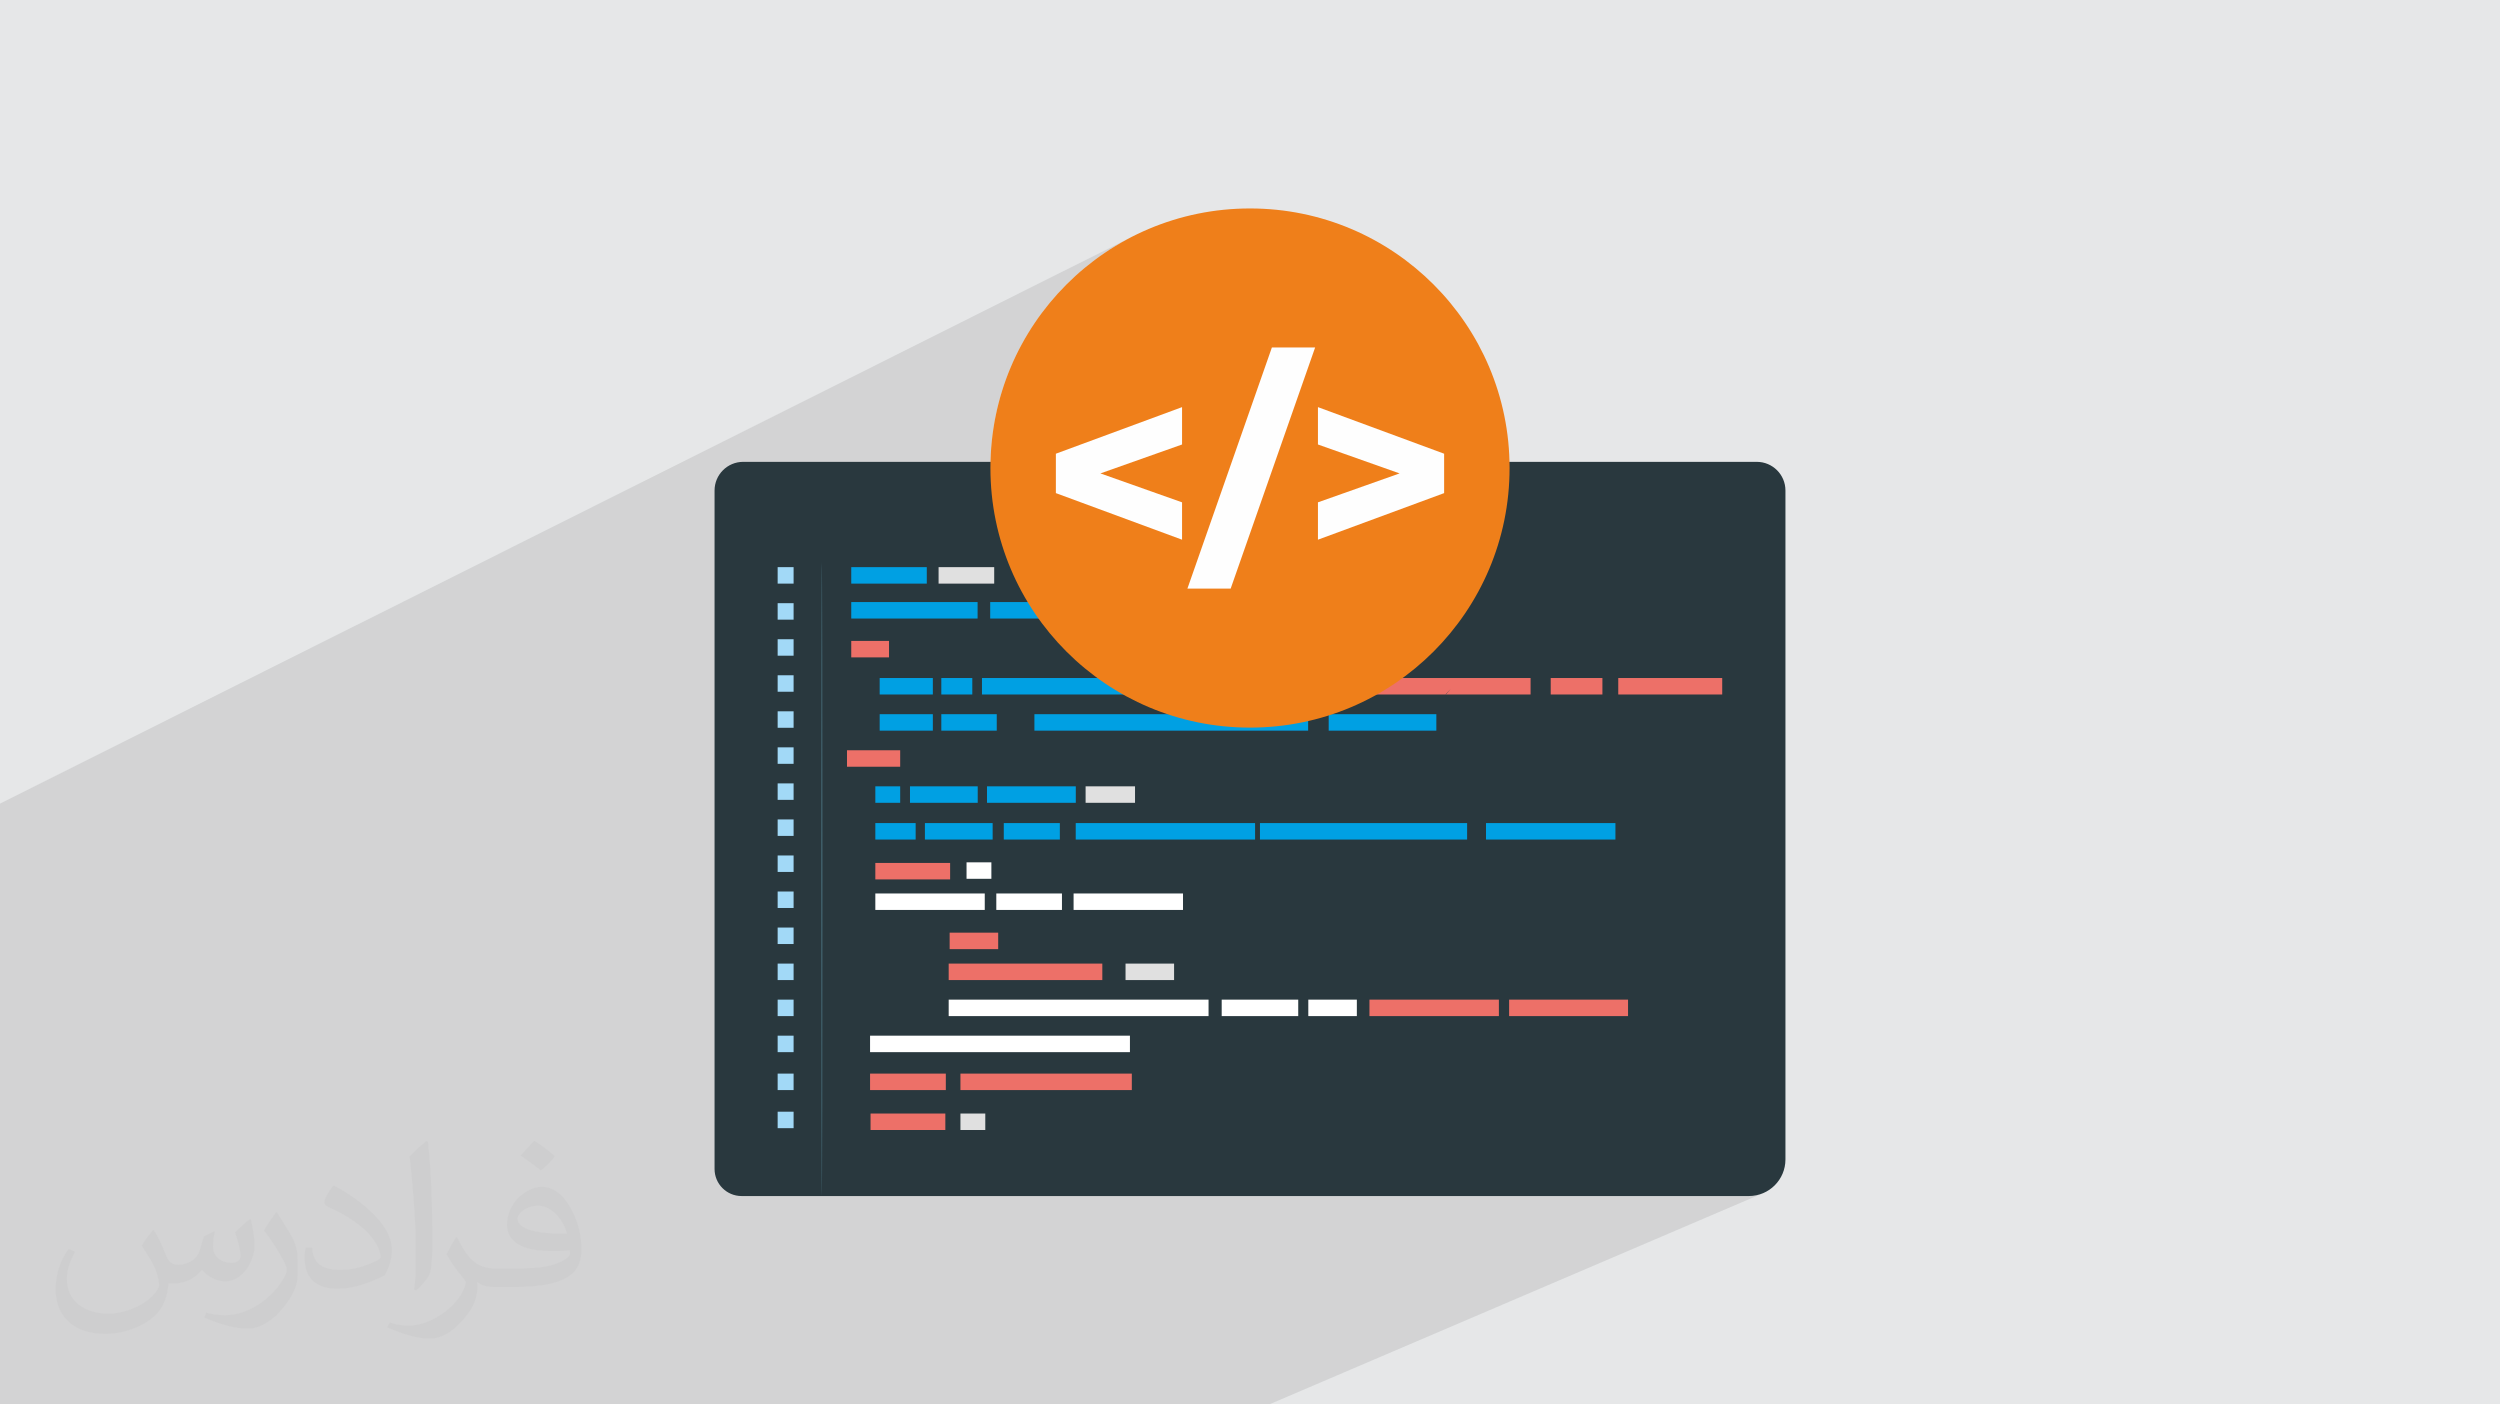 <?xml version="1.0" encoding="UTF-8"?>
<!DOCTYPE svg PUBLIC "-//W3C//DTD SVG 1.1//EN" "http://www.w3.org/Graphics/SVG/1.1/DTD/svg11.dtd">
<!-- Creator: CorelDRAW 2020 (64-Bit) -->
<svg xmlns="http://www.w3.org/2000/svg" xml:space="preserve" width="94.192mm" height="52.917mm" version="1.1" style="shape-rendering:geometricPrecision; text-rendering:geometricPrecision; image-rendering:optimizeQuality; fill-rule:evenodd; clip-rule:evenodd"
viewBox="0 0 9404.92 5283.66"
 xmlns:xlink="http://www.w3.org/1999/xlink"
 xmlns:xodm="http://www.corel.com/coreldraw/odm/2003">
 <defs>
  <style type="text/css">
   <![CDATA[
    .fil11 {fill:#EF7F1A}
    .fil0 {fill:#E6E7E8}
    .fil12 {fill:#FEFEFE;fill-rule:nonzero}
    .fil5 {fill:#ED7068;fill-rule:nonzero}
    .fil7 {fill:#E0E0E0;fill-rule:nonzero}
    .fil8 {fill:#A2D9F7;fill-rule:nonzero}
    .fil9 {fill:#3F5E69;fill-rule:nonzero}
    .fil10 {fill:#31444B;fill-rule:nonzero}
    .fil3 {fill:#29383E;fill-rule:nonzero}
    .fil4 {fill:#00A0E3;fill-rule:nonzero}
    .fil6 {fill:white;fill-rule:nonzero}
    .fil2 {fill:#373435;fill-opacity:0.031}
    .fil1 {fill:#2B2A29;fill-opacity:0.102}
   ]]>
  </style>
 </defs>
 <g id="Layer_x0020_1">
  <polygon class="fil0" points="-0,0 9404.92,0 9404.92,5283.66 -0,5283.66 "/>
  <polygon class="fil1" points="-0,4444.29 -0,4442.47 -0,4436.83 -0,4432.51 -0,4422.52 -0,4422.43 -0,4419.43 -0,4414.63 -0,4391.86 -0,4378.4 -0,4373.54 -0,4365.41 -0,4364.05 -0,4361.48 -0,4361.05 -0,4356.94 -0,4346.35 -0,4346.23 -0,4319.14 -0,4308.53 -0,4303.46 -0,4302.94 -0,4302.72 -0,4294.11 -0,4273.52 -0,4267.61 -0,4250.06 -0,4244.48 -0,4235.64 -0,4217.05 -0,4174.41 -0,4170.32 -0,4144.7 -0,4115.43 -0,4101.08 -0,4087.87 -0,4087.27 -0,4064.32 -0,4045.37 -0,4042.75 -0,4039.62 -0,4028.63 -0,4005.89 -0,3986.39 -0,3963.46 -0,3958.71 -0,3947.62 -0,3937.23 -0,3916.32 -0,3889.98 -0,3857.35 -0,3851.88 -0,3837.28 -0,3831.48 -0,3829.53 -0,3824.84 -0,3799.23 -0,3787.27 -0,3728.3 -0,3725.51 -0,3706.58 -0,3700.36 -0,3700.24 -0,3658.22 -0,3653.24 -0,3651.95 -0,3631.91 -0,3599.24 -0,3571.18 -0,3183.94 -0,3120.34 -0,3023.06 4279.09,880.48 4236.99,902.04 4196.1,925.56 4156.48,950.96 4118.19,978.19 4081.29,1007.18 4045.86,1037.87 4011.95,1070.2 3979.62,1104.12 3948.92,1139.54 3919.94,1176.44 3892.71,1214.73 3867.31,1254.35 3843.79,1295.24 3822.22,1337.35 3802.67,1380.6 3785.19,1424.95 3769.83,1470.32 3756.67,1516.66 3745.77,1563.91 3737.18,1612 3730.97,1660.87 3727.2,1710.46 3725.93,1760.71 3727.2,1810.97 3728.27,1824.97 4784.78,1307.23 4947.48,1307.23 4850.63,1583.72 4958.08,1531.58 5432.75,1706.81 5432.75,1855.08 4573.61,2264.54 4664.52,2264.54 4664.52,2308.37 5331.61,1991.35 5331.26,1991.58 5332.5,1992.29 5336.25,1993.18 5342.15,1994.45 5349.85,1996.33 5358.99,1999.02 5369.2,2002.76 5380.14,2007.73 5391.46,2014.16 5402.2,2021.5 5411.48,2029.15 5419.31,2036.69 5425.75,2043.72 5430.81,2049.81 5434.54,2054.55 5436.98,2057.53 5438.16,2058.33 4398.12,2550.68 4400.08,2550.68 4400.08,2580.49 4463.13,2550.68 4702.85,2550.68 4702.85,2569.86 4743.6,2550.68 5758,2550.68 5758,2585.74 5833.74,2550.68 6028.21,2550.68 6028.21,2578.19 6087.87,2550.68 6478.91,2550.68 6478.91,2612.63 5421.21,3096.41 5519.23,3096.41 5519.23,3128.82 5590.29,3096.41 6077.2,3096.41 6077.2,3158.37 4744.33,3760.59 4883.92,3760.59 4883.92,3777.66 4921.81,3760.59 5104.4,3760.59 5104.4,3781.87 5151.83,3760.59 5638.75,3760.59 5638.75,3777.74 5677.26,3760.59 6124.66,3760.59 6124.66,3822.54 4590.63,4499.48 6579.18,4499.48 6593.25,4498.77 6606.91,4496.68 6620.1,4493.29 6632.74,4488.66 4773.96,5283.66 4746.48,5283.66 2813.57,5283.66 2680.6,5283.66 2352.39,5283.66 2256.89,5283.66 2220.42,5283.66 1845.24,5283.66 1759.28,5283.66 1714.35,5283.66 1635.97,5283.66 1628.79,5283.66 1541.43,5283.66 1505.54,5283.66 1497.1,5283.66 1419.36,5283.66 1373.35,5283.66 1353.91,5283.66 1319.63,5283.66 1315.77,5283.66 1287.43,5283.66 1274.57,5283.66 1246.41,5283.66 1232.84,5283.66 1197.58,5283.66 1189.24,5283.66 1186.02,5283.66 1142.96,5283.66 1063.26,5283.66 958.2,5283.66 910.08,5283.66 880.57,5283.66 872.47,5283.66 855.75,5283.66 827.98,5283.66 795.69,5283.66 781.8,5283.66 747.51,5283.66 729.9,5283.66 710.08,5283.66 655.08,5283.66 639.17,5283.66 609.67,5283.66 579.71,5283.66 555.43,5283.66 527.34,5283.66 522.05,5283.66 516.07,5283.66 409.37,5283.66 399.16,5283.66 280.34,5283.66 273.14,5283.66 260.16,5283.66 259.01,5283.66 228.71,5283.66 222.95,5283.66 160.68,5283.66 115.81,5283.66 113.06,5283.66 106.45,5283.66 47.07,5283.66 8.53,5283.66 -0,5283.66 -0,5279.75 -0,5276.85 -0,5275.62 -0,5275.57 -0,5271.11 -0,5251.12 -0,5250.42 -0,5250.06 -0,5247.16 -0,5232.07 -0,5219.19 -0,5213.09 -0,5206.78 -0,5193.32 -0,5167.46 -0,5147.81 -0,5144.72 -0,5140.72 -0,5139.82 -0,5139.32 -0,5129.2 -0,5121.25 -0,5105.45 -0,5086.43 -0,5077.74 -0,5045.44 -0,5044.01 -0,5032.71 -0,5020.14 -0,5019.66 -0,5018.76 -0,5013.86 -0,4992.07 -0,4987.79 -0,4987.18 -0,4986.83 -0,4979.38 -0,4961.63 -0,4956.1 -0,4948.69 -0,4946.03 -0,4920.95 -0,4916.51 -0,4908.67 -0,4904.87 -0,4889.72 -0,4874.73 -0,4868.91 -0,4862.91 -0,4858.53 -0,4850.41 -0,4823.7 -0,4819.64 -0,4796.11 -0,4784.09 -0,4780.39 -0,4766.32 -0,4764.99 -0,4760.67 -0,4753.78 -0,4737.4 -0,4733.74 -0,4721.86 -0,4710.98 -0,4695.46 -0,4691.24 -0,4690.6 -0,4661.33 -0,4654.07 -0,4633.59 -0,4632.73 -0,4631.63 -0,4623.76 -0,4604.57 -0,4581.71 -0,4572.01 -0,4565.17 -0,4561.55 -0,4541.84 -0,4535.35 -0,4530.32 -0,4525.11 -0,4525.04 -0,4523.16 -0,4502.58 -0,4495.42 -0,4484.44 -0,4475.39 -0,4472.07 "/>
  <path class="fil2" d="M578.49 4627.69c17.95,27.21 29.6,53.36 40.96,82.43 8.45,16.91 12.93,48.09 52.57,48.09 11.61,0 28.28,-3.42 43.06,-11.61 16.63,-8.73 29.32,-21.94 35.94,-42l15.85 -53.36 38.57 -19.02 2.64 2.64c-5.27,20.09 -6.59,39.36 -6.59,54.43 0,44.63 38.57,61.56 69.22,61.56 17.95,0 34.09,-8.73 34.09,-25.11 0,-21.13 -8.98,-57.06 -20.62,-89.29 17.95,-17.95 35.94,-35.94 56.53,-50.47l3.17 1.6c8.98,38.04 14,75.56 14,100.66 0,24.57 -10.83,51.79 -19.81,69.49 -18.49,34.87 -51.25,62.62 -90.87,62.62 -30.1,0 -63.65,-15.07 -86.66,-43.06l-1.32 0c-21.66,26.96 -55.22,51.25 -108.86,51.25l-16.63 0c-2.64,35.41 -10.29,60.49 -21.94,82.95 -31.95,62.34 -126.81,106.47 -216.1,106.47 -124.17,0 -186.51,-71.59 -186.51,-166.96 0,-58.91 19.27,-113.6 48.88,-152.42l24.29 10.04c-18.49,35.41 -30.91,68.68 -30.91,101.45 0,89.29 72.66,131.83 156.4,131.83 77.68,0 173.83,-49.41 191.28,-106.72 -6.59,-62.62 -30.1,-91.93 -66.04,-148.99 10.83,-19.02 24.83,-38.04 42.28,-58.38l3.17 0 0 0 0 0 -0.02 -0.09zm1432.13 -336.04c26.15,16.39 51.79,35.66 76.87,57.85 -14,19.81 -31.45,37.79 -53.11,53.64 -25.11,-20.34 -50.19,-37.79 -75.84,-56.27 17.42,-19.55 34.62,-38.29 52.04,-55.22l0 0 0 0 0 0 0 0 0 0 0.03 0zm13.47 244.11c-42.28,0 -76.87,27.75 -76.87,48.34 0,44.13 84.53,57.85 185.72,57.31 -12.68,-51.79 -57.06,-105.68 -108.86,-105.68l0.01 0.03zm-94.86 236.19c54.96,0 103.04,-1.6 139.74,-10.83 40.96,-10.29 75.56,-30.91 75.56,-45.17 0,-3.7 0,-8.19 -1.32,-11.89 -22.98,2.11 -49.41,2.11 -72.38,2.11 -74.49,0 -131.55,-16.91 -154.02,-58.66 -5.55,-11.61 -9.51,-24.57 -9.51,-39.36 0,-40.43 17.42,-79.79 48.09,-107 25.61,-22.45 53.89,-36.44 82.67,-36.44 52.04,0 93.51,41.75 122.57,107.54 15.85,35.94 26.68,77.4 26.68,129.72 0,34.87 -9.51,64.19 -31.17,85.85 -40.43,39.11 -114.92,53.89 -229.04,53.89l-51.79 0 0 0 -13.47 0c-28.28,0 -48.62,-5.02 -64.72,-17.42l-2.64 0c0.79,6.59 1.32,12.93 1.32,19.02 0,25.61 -8.45,58.38 -25.61,84.53 -50.72,75.3 -105.68,108.04 -153.24,108.04 -48.09,0 -107,-18.49 -160.11,-42.54l9.51 -18.49c17.17,7.13 40.96,11.89 73.7,11.89 85.85,0 198.66,-82.43 212.66,-163 -3.17,-6.59 -8.98,-15.32 -17.17,-24.57 -25.11,-29.85 -40.96,-54.68 -55.75,-80.83 12.68,-25.11 24.29,-45.17 35.13,-63.4l4.49 -0.53c36.72,74.77 69.99,117.55 144.23,117.55l11.61 0 0 0 53.89 0 0 0 0 0 0 0 0 0 0 0 0.09 0.01zm-371.98 79c6.34,-34.34 6.87,-72.91 6.87,-108.86l0 -53.36c0,-99.6 -12.68,-244.36 -22.98,-338.68 17.95,-19.27 43.06,-42 62.87,-57.31l5.81 1.6c13.47,118.62 16.63,256 16.63,383.06 0,33.3 -1.32,65.79 -4.49,89.55 -1.85,30.1 -19.27,52.83 -56.53,87.7l-8.19 -3.7zm-382.8 -157.19c1.85,46.77 24.83,83.49 105.15,83.49 49.93,0 92.19,-12.93 138.96,-35.13 8.45,-3.7 12.93,-8.73 12.93,-12.93 0,-29.32 -22.45,-68.15 -60.23,-103.55 -36.72,-33.3 -85.34,-62.62 -130.76,-82.18 -15.6,-6.59 -20.62,-13.47 -20.62,-20.09 0,-13.47 17.95,-41.75 32.77,-62.09l5.02 -0.53c52.04,27.21 110.17,67.64 153.24,112.53 39.11,41.47 63.4,83.49 63.4,129.19 0,33.81 -10.29,65.51 -26.96,95.11 -57.06,28.79 -117.83,50.72 -178.06,50.72 -73.17,0 -123.1,-34.34 -123.1,-114.92 0,-8.73 0,-22.19 3.17,-39.64l25.11 0 0 0 0 0 0 0 0 0 0 0 -0.02 0zm-132.37 -132.9l45.45 73.45c16.63,27.21 32.23,56.81 32.23,103.55l0 59.7c0,48.34 -30.91,100.13 -80.83,151.38 -39.11,34.62 -73.7,49.41 -105.68,49.41 -47.55,0 -101.98,-14.79 -164.85,-41.75l7.13 -18.49c19.81,5.27 42.79,9.77 71.06,9.77 90.36,-0.53 182.8,-66.57 225.08,-147.15 5.02,-9.26 6.87,-17.95 6.87,-24.04 0,-9.26 -5.02,-19.55 -8.98,-28.79 -22.98,-43.31 -48.62,-82.95 -76.87,-119.68 14.79,-23.25 29.6,-45.7 45.7,-67.9l3.7 0.53 0 0 0 0 0 0 0 0 0 0 -0.02 0.01z"/>
  <g id="_2189017805872">
   <g>
    <path class="fil3" d="M5438.16 2058.33c-1.49,1.13 -16.06,-25.39 -46.7,-44.17 -30.33,-19.29 -60.56,-20.73 -60.2,-22.58 0.01,-0.66 7.49,-1.29 19.43,0.71 11.87,1.96 28.08,7.16 43.83,16.96 15.71,9.84 27.5,22.11 34.48,31.92 7.02,9.85 9.75,16.84 9.16,17.15z"/>
    <path class="fil3" d="M4748.75 2154.21c0,21.82 -17.68,39.5 -39.49,39.5 -21.83,0 -39.51,-17.68 -39.51,-39.5 0,-21.82 17.68,-39.5 39.51,-39.5 21.81,0 39.49,17.68 39.49,39.5z"/>
    <path class="fil3" d="M6579.18 4499.48l-3789.23 0c-56.23,0 -101.81,-45.59 -101.81,-101.83l0 -2552.36c0,-59.57 48.28,-107.85 107.85,-107.85l3812.93 0c59.56,0 107.86,48.28 107.86,107.85l0 2516.59c0,75.98 -61.61,137.59 -137.59,137.59z"/>
    <polygon class="fil4" points="3202.39,2195.54 3486.53,2195.54 3486.53,2133.57 3202.39,2133.57 "/>
    <polygon class="fil5" points="3202.39,2473.06 3344.47,2473.06 3344.47,2411.09 3202.39,2411.09 "/>
    <polygon class="fil4" points="3309.31,2612.63 3509.35,2612.63 3509.35,2550.68 3309.31,2550.68 "/>
    <polygon class="fil4" points="3541.19,2612.63 3657.73,2612.63 3657.73,2550.68 3541.19,2550.68 "/>
    <polygon class="fil4" points="4463.13,2612.63 4702.85,2612.63 4702.85,2550.68 4463.13,2550.68 "/>
    <polygon class="fil4" points="4998.48,2748.7 5403.47,2748.7 5403.47,2686.74 4998.48,2686.74 "/>
    <polygon class="fil5" points="5833.74,2612.63 6028.21,2612.63 6028.21,2550.68 5833.74,2550.68 "/>
    <polygon class="fil5" points="6087.87,2612.63 6478.91,2612.63 6478.91,2550.68 6087.87,2550.68 "/>
    <polygon class="fil4" points="3309.31,2748.7 3509.35,2748.7 3509.35,2686.74 3309.31,2686.74 "/>
    <polygon class="fil5" points="3186.39,2884.4 3386.45,2884.4 3386.45,2822.45 3186.39,2822.45 "/>
    <polygon class="fil4" points="3292.97,3020.12 3386.45,3020.12 3386.45,2958.16 3292.97,2958.16 "/>
    <polygon class="fil6" points="3636.09,3306.01 3729.55,3306.01 3729.55,3244.06 3636.09,3244.06 "/>
    <polygon class="fil6" points="4921.81,3822.54 5104.4,3822.54 5104.4,3760.59 4921.81,3760.59 "/>
    <polygon class="fil5" points="5677.26,3822.54 6124.66,3822.54 6124.66,3760.59 5677.26,3760.59 "/>
    <polygon class="fil7" points="4234.24,3686.97 4416.85,3686.97 4416.85,3625 4234.24,3625 "/>
    <polygon class="fil5" points="3572.54,3570.6 3755.14,3570.6 3755.14,3508.65 3572.54,3508.65 "/>
    <polygon class="fil6" points="4595.97,3822.54 4883.92,3822.54 4883.92,3760.59 4595.97,3760.59 "/>
    <polygon class="fil4" points="3292.97,3158.35 3444.65,3158.35 3444.65,3096.39 3292.97,3096.39 "/>
    <polygon class="fil5" points="3292.97,3308.34 3574.33,3308.34 3574.33,3246.37 3292.97,3246.37 "/>
    <polygon class="fil6" points="3292.97,3423.16 3704.62,3423.16 3704.62,3361.2 3292.97,3361.2 "/>
    <polygon class="fil6" points="4038.79,3423.16 4450.43,3423.16 4450.43,3361.2 4038.79,3361.2 "/>
    <polygon class="fil5" points="3568.91,3686.97 4146.9,3686.97 4146.9,3625 3568.91,3625 "/>
    <polygon class="fil6" points="3568.91,3822.54 4546.54,3822.54 4546.54,3760.59 3568.91,3760.59 "/>
    <polygon class="fil6" points="3273.15,3958.14 4250.76,3958.14 4250.76,3896.17 3273.15,3896.17 "/>
    <polygon class="fil6" points="3748.08,3423.16 3995.03,3423.16 3995.03,3361.2 3748.08,3361.2 "/>
    <polygon class="fil4" points="3423.34,3020.12 3678.15,3020.12 3678.15,2958.16 3423.34,2958.16 "/>
    <polygon class="fil4" points="3479.47,3158.37 3734.28,3158.37 3734.28,3096.41 3479.47,3096.41 "/>
    <polygon class="fil4" points="4046.85,3158.37 4721.57,3158.37 4721.57,3096.41 4046.85,3096.41 "/>
    <polygon class="fil4" points="4739.94,3158.37 5519.23,3158.37 5519.23,3096.41 4739.94,3096.41 "/>
    <polygon class="fil4" points="3776.19,3158.37 3987.09,3158.37 3987.09,3096.41 3776.19,3096.41 "/>
    <polygon class="fil4" points="3713.07,3020.12 4047.11,3020.12 4047.11,2958.16 3713.07,2958.16 "/>
    <polygon class="fil7" points="4083.98,3020.12 4269.93,3020.12 4269.93,2958.16 4083.98,2958.16 "/>
    <polygon class="fil4" points="3541.19,2748.7 3749.74,2748.7 3749.74,2686.74 3541.19,2686.74 "/>
    <polygon class="fil4" points="3891.42,2748.7 4921.19,2748.7 4921.19,2686.74 3891.42,2686.74 "/>
    <polygon class="fil4" points="5590.29,3158.37 6077.2,3158.37 6077.2,3096.41 5590.29,3096.41 "/>
    <polygon class="fil5" points="5151.83,3822.54 5638.75,3822.54 5638.75,3760.59 5151.83,3760.59 "/>
    <polygon class="fil5" points="4743.6,2612.63 5758,2612.63 5758,2550.68 4743.6,2550.68 "/>
    <polygon class="fil4" points="3694.17,2612.63 4400.08,2612.63 4400.08,2550.68 3694.17,2550.68 "/>
    <polygon class="fil4" points="3202.39,2326.91 3677.67,2326.91 3677.67,2264.94 3202.39,2264.94 "/>
    <polygon class="fil4" points="3725.1,2326.91 4375.9,2326.91 4375.9,2264.94 3725.1,2264.94 "/>
    <polygon class="fil7" points="3530.91,2195.54 3740.15,2195.54 3740.15,2133.57 3530.91,2133.57 "/>
    <polygon class="fil8" points="2925.49,2195.54 2985.49,2195.54 2985.49,2133.57 2925.49,2133.57 "/>
    <polygon class="fil8" points="2925.49,2331.12 2985.49,2331.12 2985.49,2269.15 2925.49,2269.15 "/>
    <polygon class="fil8" points="2925.49,2466.71 2985.49,2466.71 2985.49,2404.75 2925.49,2404.75 "/>
    <polygon class="fil8" points="2925.49,2602.29 2985.49,2602.29 2985.49,2540.33 2925.49,2540.33 "/>
    <polygon class="fil8" points="2925.49,2737.88 2985.49,2737.88 2985.49,2675.91 2925.49,2675.91 "/>
    <polygon class="fil8" points="2925.49,2873.47 2985.49,2873.47 2985.49,2811.49 2925.49,2811.49 "/>
    <polygon class="fil8" points="2925.49,3009.04 2985.49,3009.04 2985.49,2947.09 2925.49,2947.09 "/>
    <polygon class="fil8" points="2925.49,3144.63 2985.49,3144.63 2985.49,3082.67 2925.49,3082.67 "/>
    <polygon class="fil8" points="2925.49,3280.21 2985.49,3280.21 2985.49,3218.26 2925.49,3218.26 "/>
    <polygon class="fil7" points="3613.15,4251.02 3706.62,4251.02 3706.62,4189.07 3613.15,4189.07 "/>
    <polygon class="fil5" points="3274.98,4251.02 3556.34,4251.02 3556.34,4189.07 3274.98,4189.07 "/>
    <polygon class="fil8" points="2925.49,4244.15 2985.49,4244.15 2985.49,4182.19 2925.49,4182.19 "/>
    <polygon class="fil8" points="2925.49,3415.8 2985.49,3415.8 2985.49,3353.84 2925.49,3353.84 "/>
    <polygon class="fil8" points="2925.49,3551.38 2985.49,3551.38 2985.49,3489.42 2925.49,3489.42 "/>
    <polygon class="fil8" points="2925.49,3686.97 2985.49,3686.97 2985.49,3625 2925.49,3625 "/>
    <polygon class="fil8" points="2925.49,3822.54 2985.49,3822.54 2985.49,3760.59 2925.49,3760.59 "/>
    <polygon class="fil8" points="2925.49,3958.14 2985.49,3958.14 2985.49,3896.17 2925.49,3896.17 "/>
    <polygon class="fil5" points="3273.15,4100.81 3558.15,4100.81 3558.15,4038.86 3273.15,4038.86 "/>
    <polygon class="fil5" points="3613.15,4100.81 4257.85,4100.81 4257.85,4038.86 3613.15,4038.86 "/>
    <polygon class="fil8" points="2925.49,4100.81 2985.49,4100.81 2985.49,4038.86 2925.49,4038.86 "/>
    <polygon class="fil7" points="4455.28,2326.5 4664.52,2326.5 4664.52,2264.54 4455.28,2264.54 "/>
    <path class="fil9" d="M3091.53 2115.89c1.6,0 2.89,533.37 2.89,1191.17 0,658.02 -1.29,1191.27 -2.89,1191.27 -1.61,0 -2.91,-533.24 -2.91,-1191.27 0,-657.79 1.3,-1191.17 2.91,-1191.17z"/>
    <path class="fil10" d="M5439.38 2612.63l-2.11 0c0.4,-0.38 0.82,-0.75 1.22,-1.12 6.55,-6.91 13.21,-13.69 19.96,-20.32 -6.51,7.06 -12.87,14.21 -19.07,21.44z"/>
   </g>
   <circle class="fil11" cx="4702.46" cy="1760.72" r="976.53"/>
   <g>
    <polygon class="fil12" points="4446.84,1672.15 4139.71,1780.95 4446.84,1889.76 4446.84,2030.31 3972.18,1855.08 3972.18,1706.81 4446.84,1531.58 "/>
    <polygon class="fil12" points="4784.78,1307.23 4947.48,1307.23 4629.77,2214.21 4467.05,2214.21 "/>
    <polygon class="fil12" points="5432.75,1706.81 5432.75,1855.08 4958.08,2030.31 4958.08,1889.76 5265.2,1780.95 4958.08,1672.15 4958.08,1531.58 "/>
   </g>
  </g>
 </g>
</svg>
